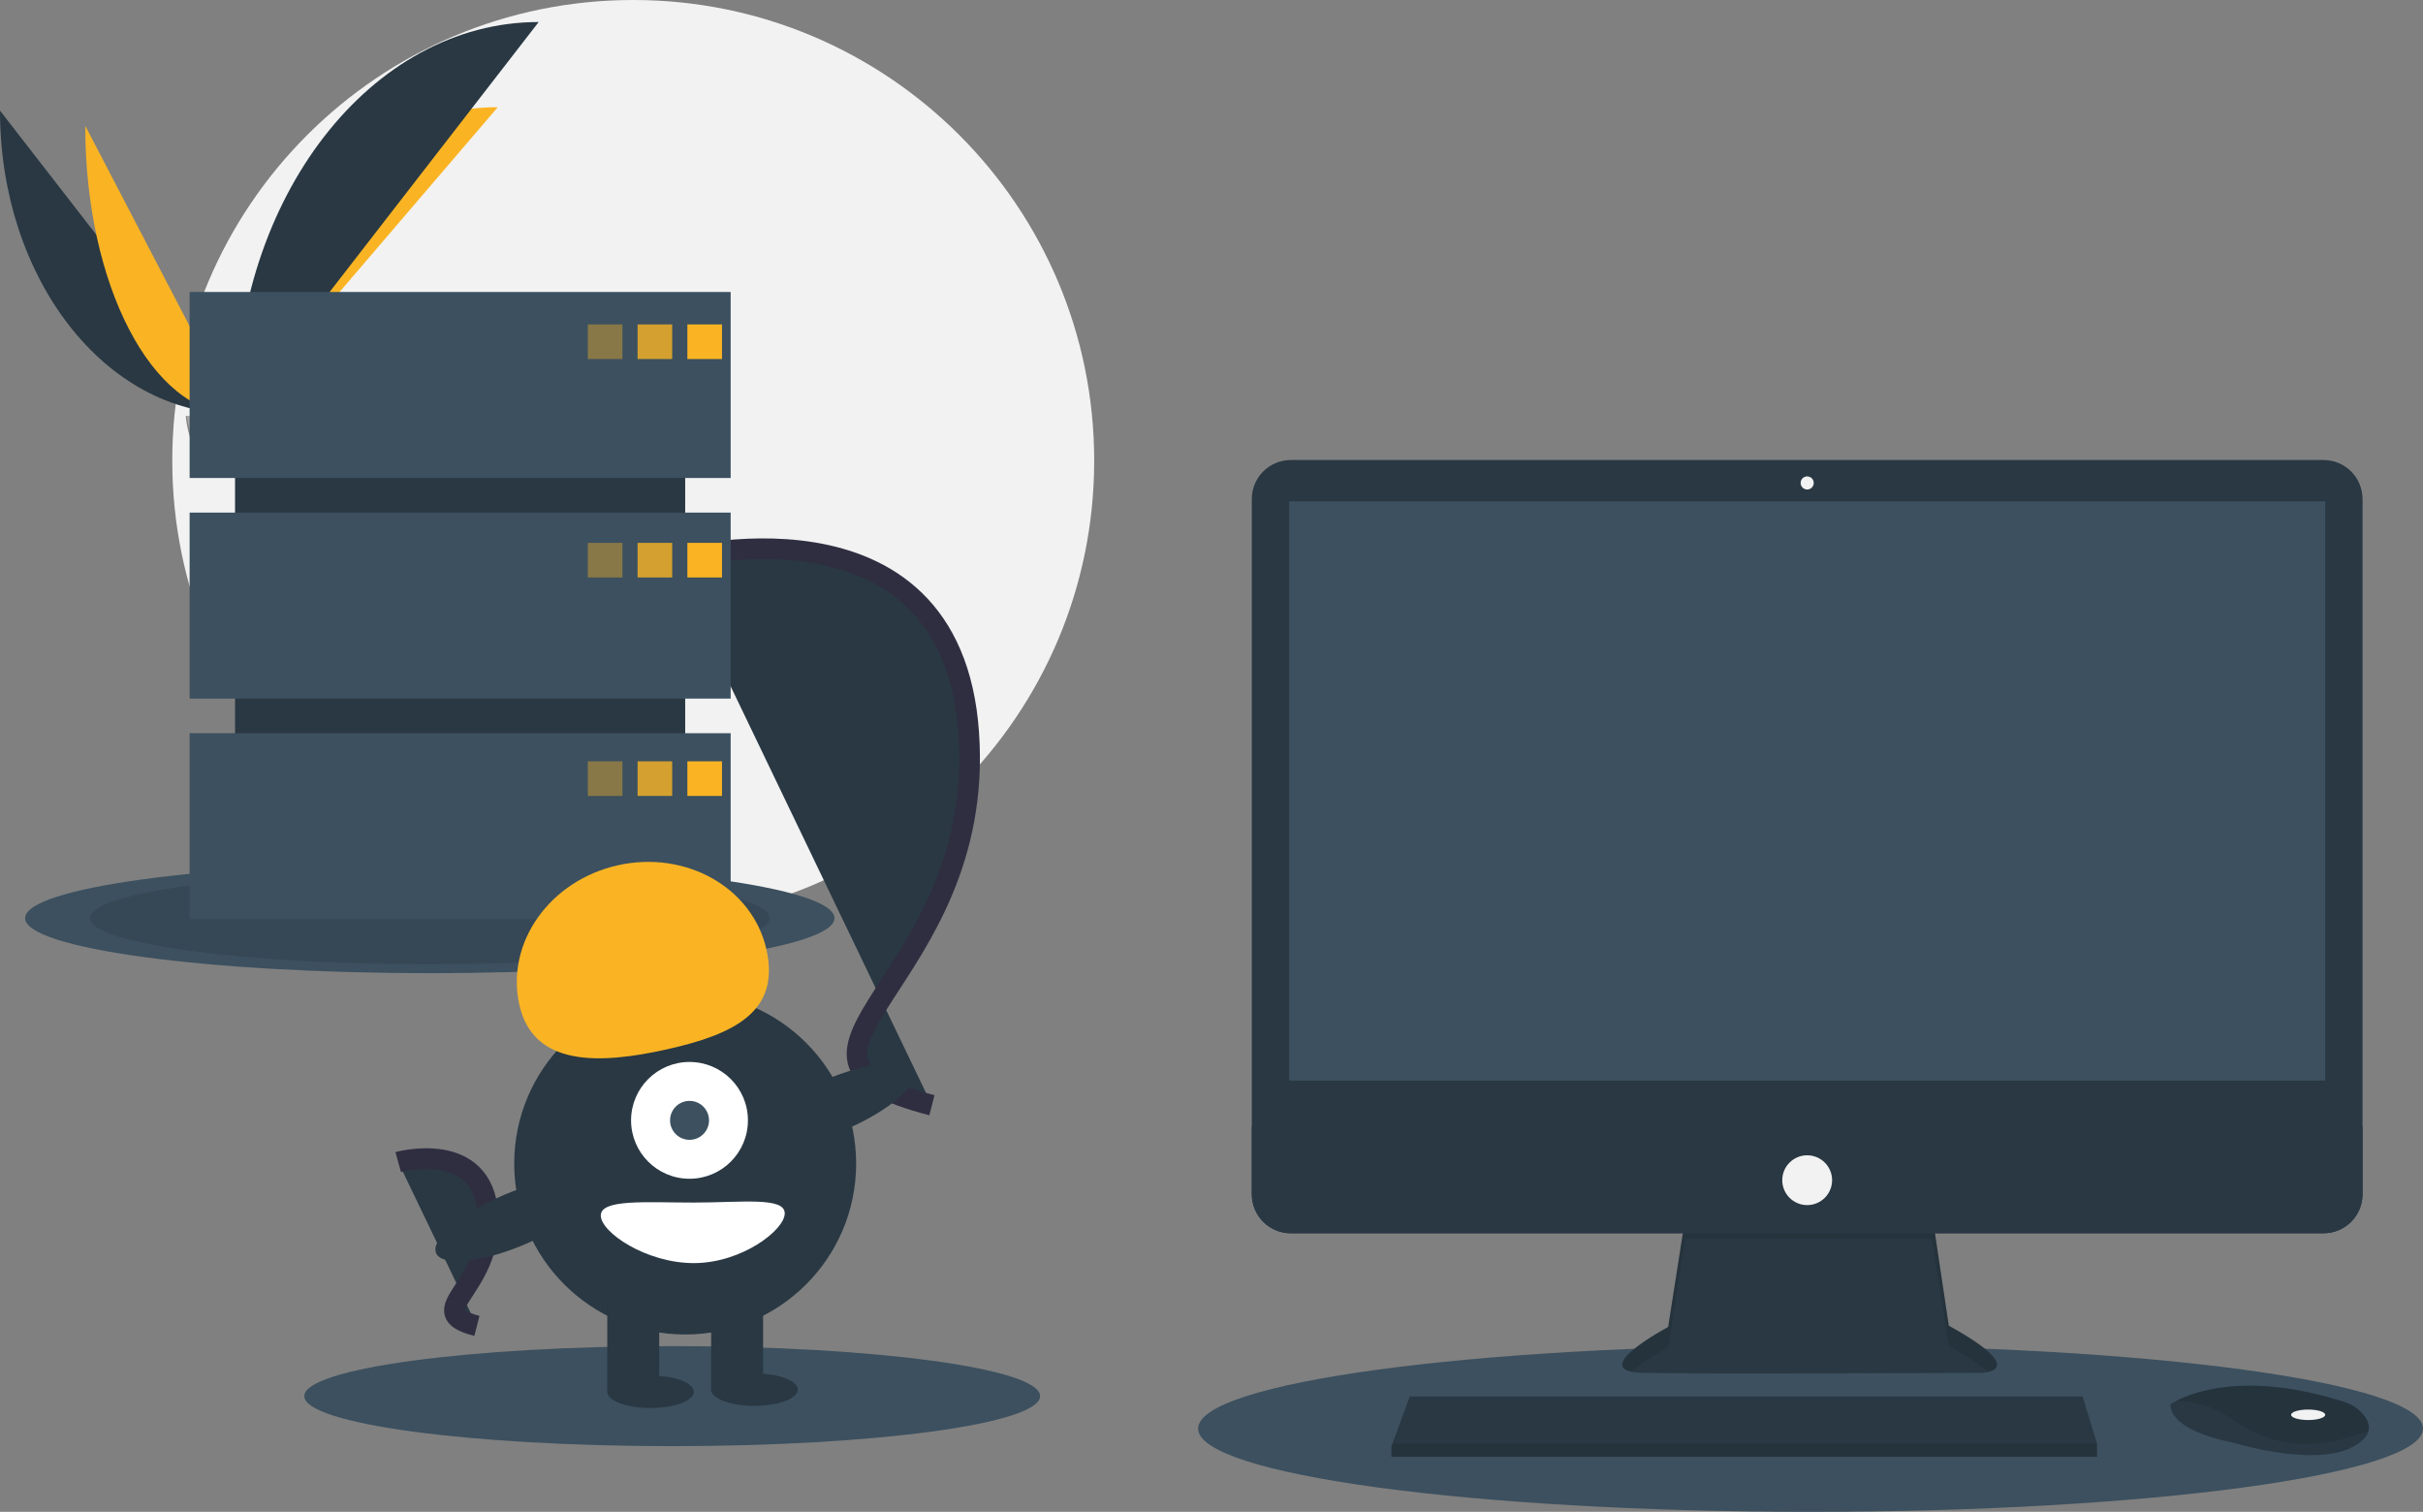 <svg width="234" height="146" viewBox="0 0 234 146" fill="none" xmlns="http://www.w3.org/2000/svg">
<rect x="0" y="0" width="234" height="146" fill="#808080" stroke="none"/>
<g clip-path="url(#clip0_414_17263)">
<path d="M61.154 88.978C85.74 88.978 105.671 69.06 105.671 44.489C105.671 19.919 85.74 0 61.154 0C36.568 0 16.637 19.919 16.637 44.489C16.637 69.06 36.568 88.978 61.154 88.978Z" fill="#F2F2F2"/>
<path d="M0 10.682C0 26.869 10.161 39.967 22.719 39.967L0 10.682Z" fill="#293843"/>
<path d="M22.719 39.967C22.719 23.599 34.058 10.353 48.071 10.353L22.719 39.967Z" fill="#FAB423"/>
<path d="M8.234 12.149C8.234 27.525 14.714 39.967 22.722 39.967L8.234 12.149Z" fill="#FAB423"/>
<path d="M22.719 39.967C22.719 19.052 35.825 2.127 52.023 2.127L22.719 39.967Z" fill="#293843"/>
<path d="M17.941 40.174C17.941 40.174 21.163 40.075 22.134 39.384C23.105 38.693 27.09 37.868 27.331 38.976C27.572 40.084 32.173 44.487 28.536 44.517C24.898 44.546 20.084 43.951 19.115 43.361C18.145 42.771 17.941 40.174 17.941 40.174Z" fill="#A8A8A8"/>
<path opacity="0.2" d="M28.601 44.131C24.963 44.16 20.149 43.565 19.18 42.975C18.442 42.526 18.147 40.913 18.049 40.17C17.981 40.173 17.941 40.174 17.941 40.174C17.941 40.174 18.145 42.771 19.115 43.361C20.084 43.951 24.898 44.546 28.536 44.517C29.586 44.508 29.948 44.135 29.928 43.582C29.782 43.916 29.382 44.125 28.601 44.131Z" fill="black"/>
<path d="M41.509 93.979C63.094 93.979 80.592 91.6 80.592 88.665C80.592 85.731 63.094 83.352 41.509 83.352C19.924 83.352 2.426 85.731 2.426 88.665C2.426 91.6 19.924 93.979 41.509 93.979Z" fill="#3C505F"/>
<path opacity="0.1" d="M41.508 93.126C59.631 93.126 74.322 91.129 74.322 88.665C74.322 86.201 59.631 84.204 41.508 84.204C23.386 84.204 8.695 86.201 8.695 88.665C8.695 91.129 23.386 93.126 41.508 93.126Z" fill="black"/>
<path d="M174.854 146C207.521 146 234.002 142.4 234.002 137.958C234.002 133.517 207.521 129.917 174.854 129.917C142.188 129.917 115.707 133.517 115.707 137.958C115.707 142.4 142.188 146 174.854 146Z" fill="#3C505F"/>
<path d="M64.917 139.656C84.54 139.656 100.447 137.493 100.447 134.825C100.447 132.158 84.54 129.995 64.917 129.995C45.294 129.995 29.387 132.158 29.387 134.825C29.387 137.493 45.294 139.656 64.917 139.656Z" fill="#3C505F"/>
<path d="M64.711 54.097C64.711 54.097 91.881 46.578 93.553 70.807C95.225 95.036 71.19 101.928 90 106.732" fill="#293843"/>
<path d="M64.711 54.097C64.711 54.097 91.881 46.578 93.553 70.807C95.225 95.036 71.19 101.928 90 106.732" stroke="#2F2E41" stroke-width="2" stroke-miterlimit="10"/>
<path d="M38.457 112.222C38.457 112.222 46.623 109.962 47.126 117.244C47.628 124.527 40.404 126.598 46.058 128.042" fill="#293843"/>
<path d="M38.457 112.222C38.457 112.222 46.623 109.962 47.126 117.244C47.628 124.527 40.404 126.598 46.058 128.042" stroke="#2F2E41" stroke-width="2" stroke-miterlimit="10"/>
<path d="M162.748 117.644L161.101 128.149C161.101 128.149 152.996 132.452 158.695 132.579C164.394 132.705 191.243 132.579 191.243 132.579C191.243 132.579 196.436 132.579 188.204 128.022L186.557 117.011L162.748 117.644Z" fill="#293843"/>
<path opacity="0.1" d="M157.551 132.465C158.845 131.314 161.103 130.115 161.103 130.115L162.75 119.61L186.56 119.632L188.206 129.988C190.126 131.051 191.315 131.865 192.011 132.49C193.068 132.249 194.223 131.353 188.206 128.022L186.56 117.011L162.75 117.644L161.103 128.149C161.103 128.149 154.292 131.765 157.551 132.465Z" fill="black"/>
<path d="M224.39 44.424H124.662C122.579 44.424 120.891 46.112 120.891 48.193V115.33C120.891 117.412 122.579 119.099 124.662 119.099H224.39C226.473 119.099 228.161 117.412 228.161 115.33V48.193C228.161 46.112 226.473 44.424 224.39 44.424Z" fill="#293843"/>
<path d="M224.556 48.411H124.504V104.354H224.556V48.411Z" fill="#3C505F"/>
<path d="M174.528 47.272C174.878 47.272 175.161 46.989 175.161 46.639C175.161 46.29 174.878 46.006 174.528 46.006C174.178 46.006 173.895 46.29 173.895 46.639C173.895 46.989 174.178 47.272 174.528 47.272Z" fill="#F2F2F2"/>
<path d="M228.161 108.784V115.33C228.161 115.825 228.064 116.315 227.874 116.773C227.685 117.23 227.407 117.646 227.057 117.996C226.707 118.346 226.291 118.623 225.833 118.813C225.375 119.002 224.885 119.099 224.39 119.099H124.662C124.167 119.099 123.676 119.002 123.219 118.813C122.761 118.623 122.345 118.346 121.995 117.996C121.645 117.646 121.367 117.23 121.178 116.773C120.988 116.315 120.891 115.825 120.891 115.33V108.784H228.161Z" fill="#293843"/>
<path d="M202.516 139.414V140.679H134.379V139.667L134.473 139.414L136.152 134.857H201.122L202.516 139.414Z" fill="#293843"/>
<path d="M228.738 138.174C228.614 138.705 228.146 139.264 227.087 139.793C223.287 141.692 215.562 139.287 215.562 139.287C215.562 139.287 209.609 138.274 209.609 135.616C209.777 135.502 209.951 135.398 210.131 135.306C211.729 134.462 217.025 132.378 226.416 135.395C227.108 135.612 227.726 136.016 228.201 136.564C228.582 137.009 228.88 137.574 228.738 138.174Z" fill="#293843"/>
<path opacity="0.1" d="M228.74 138.174C224.089 139.955 219.944 140.088 215.69 137.135C213.545 135.647 211.596 135.278 210.133 135.306C211.73 134.462 217.027 132.378 226.418 135.395C227.11 135.612 227.728 136.016 228.203 136.564C228.583 137.009 228.882 137.574 228.74 138.174Z" fill="black"/>
<path d="M222.908 137.135C223.817 137.135 224.555 136.909 224.555 136.629C224.555 136.349 223.817 136.123 222.908 136.123C221.999 136.123 221.262 136.349 221.262 136.629C221.262 136.909 221.999 137.135 222.908 137.135Z" fill="#F2F2F2"/>
<path d="M174.527 116.378C175.856 116.378 176.934 115.301 176.934 113.973C176.934 112.645 175.856 111.568 174.527 111.568C173.198 111.568 172.121 112.645 172.121 113.973C172.121 115.301 173.198 116.378 174.527 116.378Z" fill="#F2F2F2"/>
<path opacity="0.1" d="M202.516 139.413V140.679H134.379V139.667L134.473 139.413H202.516Z" fill="black"/>
<path d="M66.171 33.21H22.699V83.757H66.171V33.21Z" fill="#293843"/>
<path d="M70.563 28.197H18.312V46.16H70.563V28.197Z" fill="#3C505F"/>
<path d="M70.563 49.502H18.312V67.465H70.563V49.502Z" fill="#3C505F"/>
<path d="M70.563 70.807H18.312V88.77H70.563V70.807Z" fill="#3C505F"/>
<path opacity="0.4" d="M60.11 31.33H56.766V34.672H60.11V31.33Z" fill="#FAB423"/>
<path opacity="0.8" d="M64.918 31.33H61.574V34.672H64.918V31.33Z" fill="#FAB423"/>
<path d="M69.727 31.33H66.383V34.672H69.727V31.33Z" fill="#FAB423"/>
<path opacity="0.4" d="M60.11 52.426H56.766V55.768H60.11V52.426Z" fill="#FAB423"/>
<path opacity="0.8" d="M64.918 52.426H61.574V55.768H64.918V52.426Z" fill="#FAB423"/>
<path d="M69.727 52.426H66.383V55.768H69.727V52.426Z" fill="#FAB423"/>
<path opacity="0.4" d="M60.11 73.522H56.766V76.864H60.11V73.522Z" fill="#FAB423"/>
<path opacity="0.8" d="M64.918 73.522H61.574V76.864H64.918V73.522Z" fill="#FAB423"/>
<path d="M69.727 73.522H66.383V76.864H69.727V73.522Z" fill="#FAB423"/>
<path d="M66.171 128.873C75.29 128.873 82.682 121.485 82.682 112.372C82.682 103.259 75.29 95.871 66.171 95.871C57.052 95.871 49.66 103.259 49.66 112.372C49.66 121.485 57.052 128.873 66.171 128.873Z" fill="#293843"/>
<path d="M63.664 125.322H58.648V134.303H63.664V125.322Z" fill="#293843"/>
<path d="M73.696 125.322H68.68V134.303H73.696V125.322Z" fill="#293843"/>
<path d="M62.828 135.974C65.137 135.974 67.008 135.273 67.008 134.408C67.008 133.543 65.137 132.841 62.828 132.841C60.52 132.841 58.648 133.543 58.648 134.408C58.648 135.273 60.52 135.974 62.828 135.974Z" fill="#293843"/>
<path d="M72.86 135.765C75.168 135.765 77.04 135.064 77.04 134.199C77.04 133.334 75.168 132.632 72.86 132.632C70.551 132.632 68.68 133.334 68.68 134.199C68.68 135.064 70.551 135.765 72.86 135.765Z" fill="#293843"/>
<path d="M66.588 113.834C69.705 113.834 72.231 111.309 72.231 108.195C72.231 105.08 69.705 102.555 66.588 102.555C63.472 102.555 60.945 105.08 60.945 108.195C60.945 111.309 63.472 113.834 66.588 113.834Z" fill="white"/>
<path d="M66.592 110.074C67.631 110.074 68.473 109.233 68.473 108.195C68.473 107.156 67.631 106.315 66.592 106.315C65.553 106.315 64.711 107.156 64.711 108.195C64.711 109.233 65.553 110.074 66.592 110.074Z" fill="#3C505F"/>
<path d="M50.154 97.027C48.821 91.06 53.083 85.031 59.673 83.56C66.263 82.089 72.686 85.734 74.02 91.701C75.353 97.668 70.985 99.869 64.395 101.339C57.805 102.81 51.487 102.994 50.154 97.027Z" fill="#FAB423"/>
<path d="M81.656 109.081C85.848 107.288 88.79 104.769 88.226 103.453C87.663 102.138 83.809 102.526 79.617 104.319C75.425 106.112 72.484 108.631 73.047 109.946C73.61 111.261 77.465 110.874 81.656 109.081Z" fill="#293843"/>
<path d="M50.727 120.151C54.918 118.358 57.86 115.839 57.297 114.524C56.733 113.209 52.879 113.596 48.687 115.389C44.496 117.182 41.554 119.701 42.117 121.016C42.681 122.331 46.535 121.944 50.727 120.151Z" fill="#293843"/>
<path d="M75.785 117.176C75.785 118.791 71.624 121.98 67.007 121.98C62.389 121.98 58.02 119 58.02 117.385C58.02 115.77 62.389 116.132 67.007 116.132C71.624 116.132 75.785 115.561 75.785 117.176Z" fill="white"/>
</g>
<defs>
<clipPath id="clip0_414_17263">
<rect width="234" height="146" fill="white"/>
</clipPath>
</defs>
</svg>

